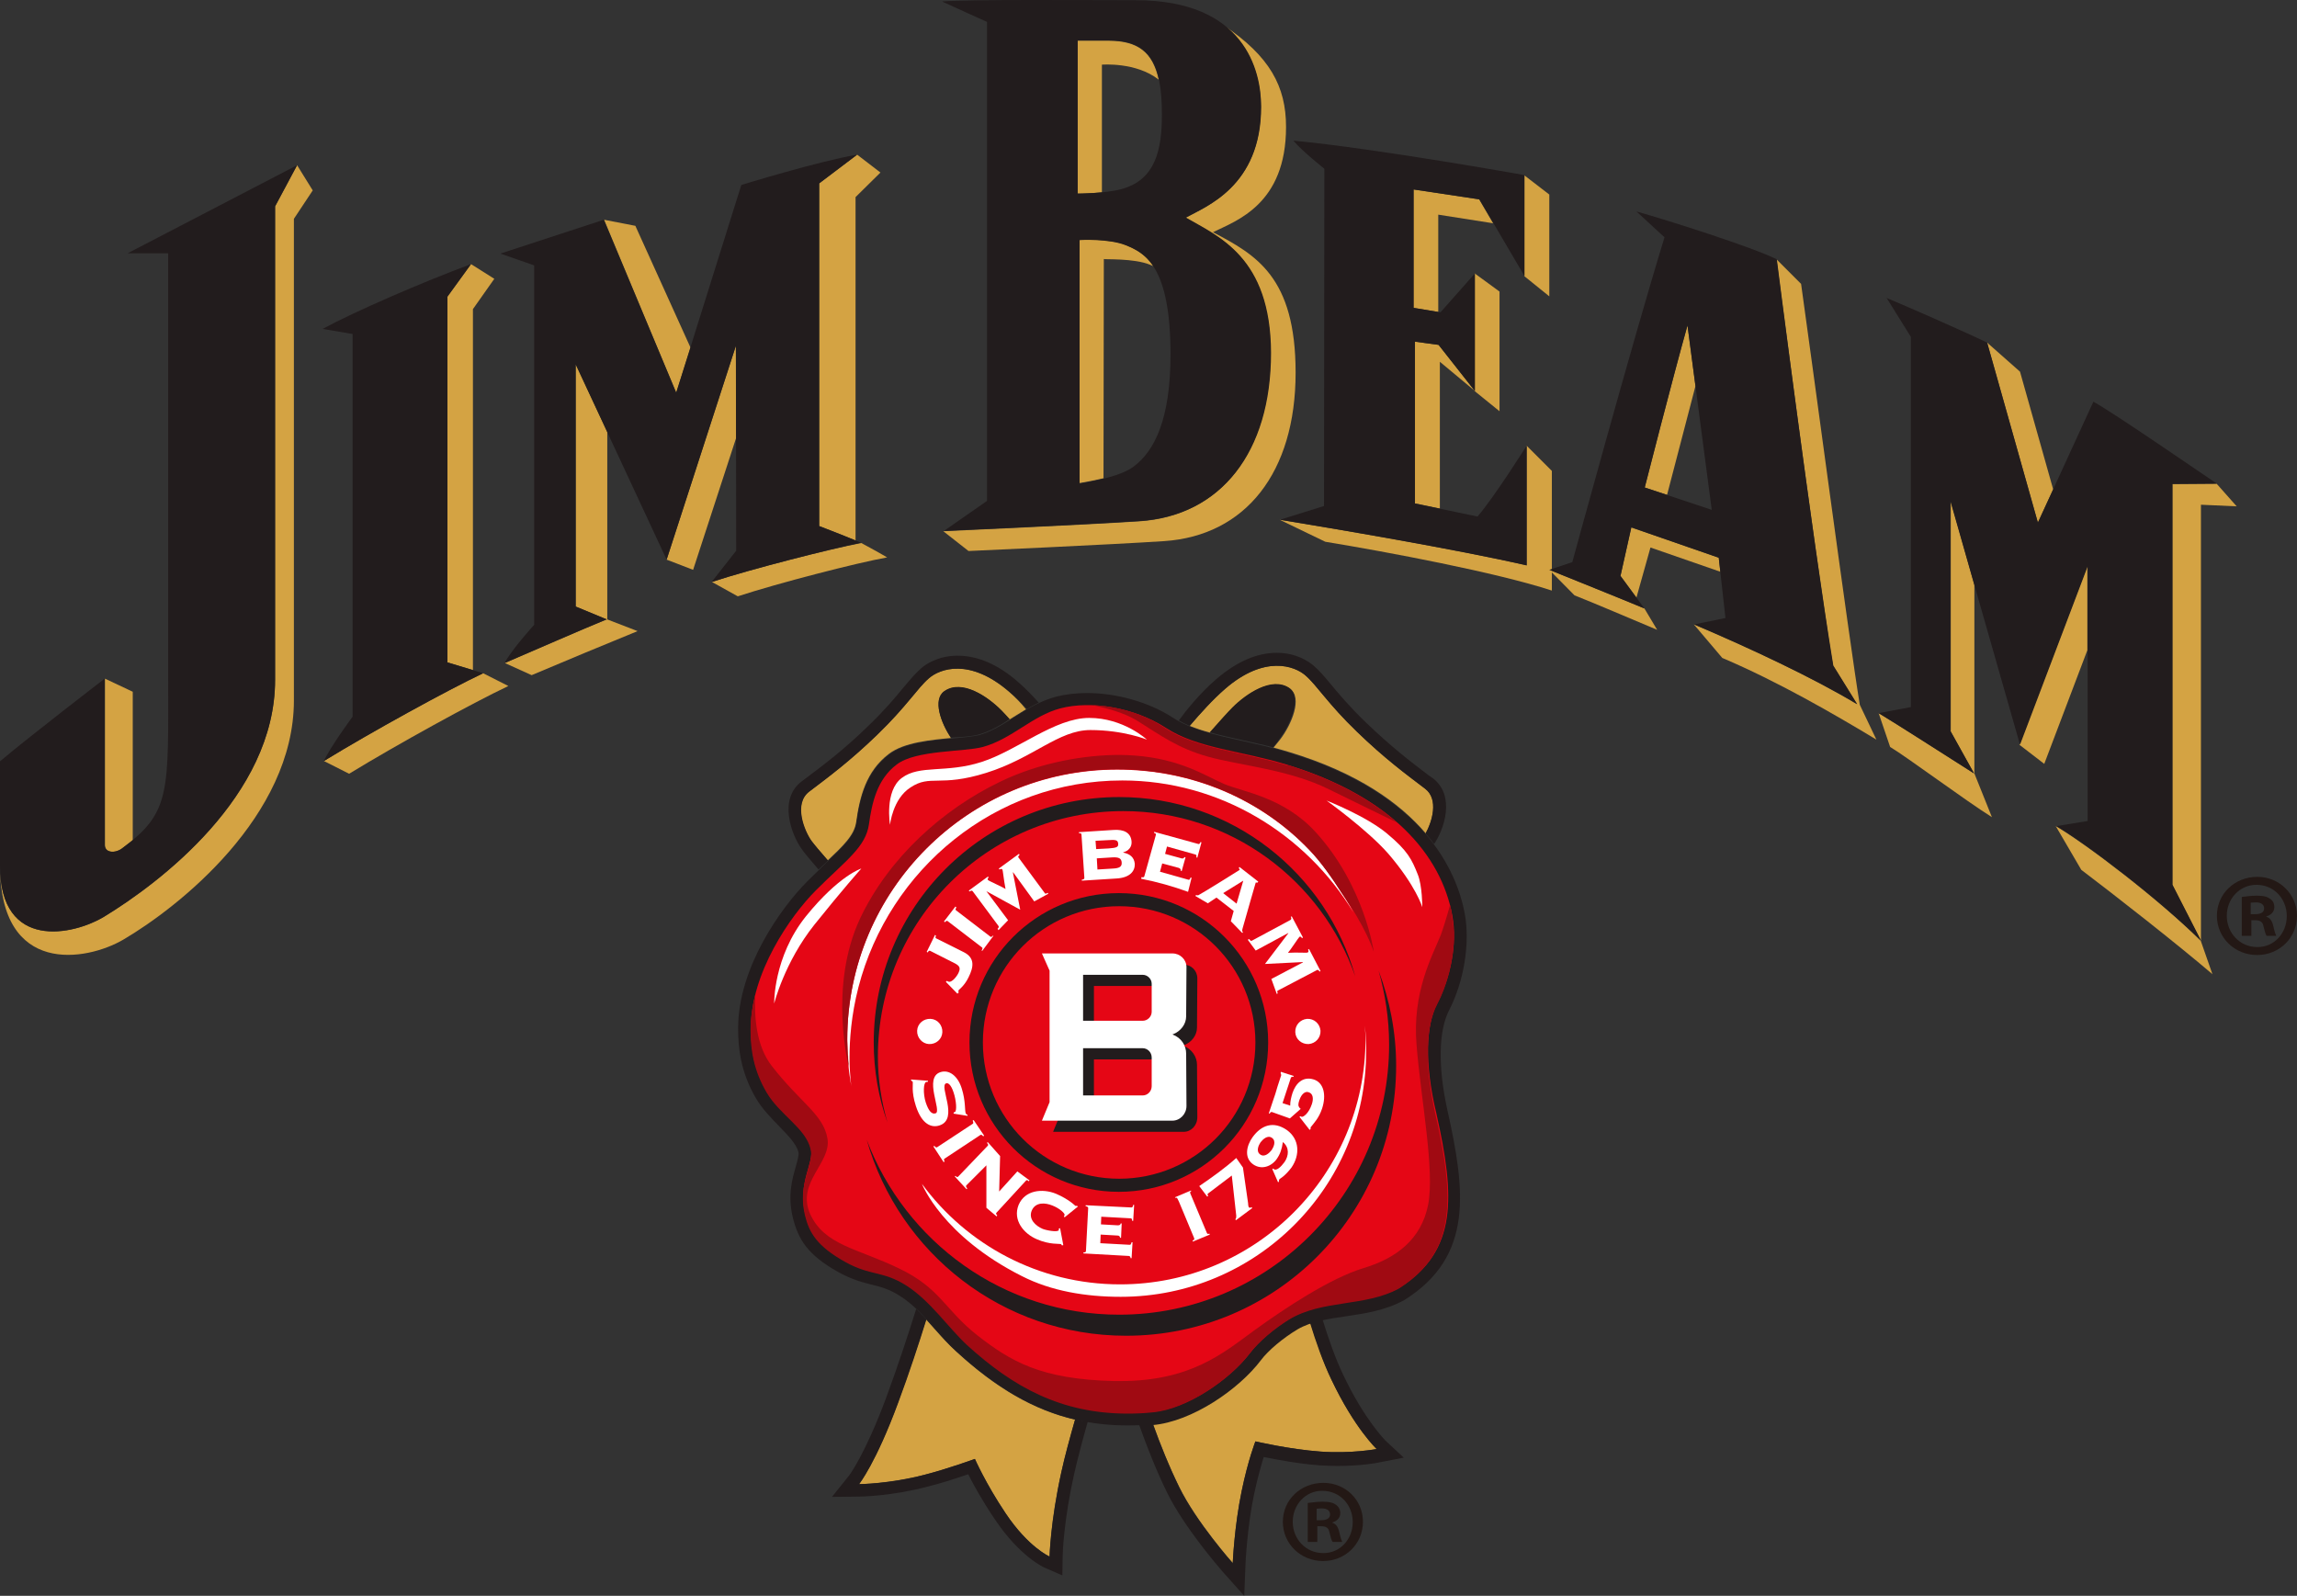 <?xml version="1.0" encoding="UTF-8" standalone="no"?>
<!-- Generator: Adobe Illustrator 19.2.1, SVG Export Plug-In . SVG Version: 6.00 Build 0)  -->

<svg
   xmlns:dc="http://purl.org/dc/elements/1.1/"
   xmlns:cc="http://creativecommons.org/ns#"
   xmlns:rdf="http://www.w3.org/1999/02/22-rdf-syntax-ns#"
   xmlns:svg="http://www.w3.org/2000/svg"
   xmlns="http://www.w3.org/2000/svg"
   xmlns:sodipodi="http://sodipodi.sourceforge.net/DTD/sodipodi-0.dtd"
   xmlns:inkscape="http://www.inkscape.org/namespaces/inkscape"
   version="1.1"
   id="layer"
   x="0px"
   y="0px"
   viewBox="0 0 719.8 500.064"
   xml:space="preserve"
   sodipodi:docname="jim-beam-vector-logo.svg"
   width="719.8"
   height="500.064"
   inkscape:version="0.92.4 (5da689c313, 2019-01-14)"><rect x="0" y="0" width="719.8" height="500.064" fill="#333333" stroke="none"/><defs
   id="defs195" /><sodipodi:namedview
   pagecolor="#ffffff"
   bordercolor="#666666"
   borderopacity="1"
   objecttolerance="10"
   gridtolerance="10"
   guidetolerance="10"
   inkscape:pageopacity="0"
   inkscape:pageshadow="2"
   inkscape:window-width="1366"
   inkscape:window-height="745"
   id="namedview193"
   showgrid="false"
   fit-margin-top="0"
   fit-margin-left="0"
   fit-margin-right="0"
   fit-margin-bottom="0"
   inkscape:zoom="0.36196319"
   inkscape:cx="364.4"
   inkscape:cy="245"
   inkscape:window-x="-8"
   inkscape:window-y="-8"
   inkscape:window-maximized="1"
   inkscape:current-layer="layer" />
<style
   type="text/css"
   id="style2">
	.st0{fill:#FFFFFF;}
	.st1{fill:#D4A343;}
	.st2{fill:#221C1D;}
	.st3{fill:#E50615;}
	.st4{fill:#1E0A06;}
	.st5{fill:#A00A12;}
	.st6{fill:#D1710C;}
	.st7{fill:#231815;}
</style>
<path
   class="st0"
   d="m 275.2,331.064 c 0,-42.5 33.9,-77.6 76.4,-77.6 33.7,0 62.8,22.4 73.2,52.5 -9,-32.4 -38.7,-56.2 -74,-56.2 -42.5,0 -76.9,34.4 -76.9,76.9 0,8.8 1.6,17.2 4.3,25.1 -1.9,-6.6 -3,-13.5 -3,-20.7"
   id="path4"
   inkscape:connector-curvature="0"
   style="fill:#ffffff" />
<path
   class="st0"
   d="m 424.2,285.864 c -14.9,-24.4 -41.8,-41.3 -72.4,-41.3 -39.9,0 -73.1,27.8 -82.6,64.8 -4.5,17.5 -2.2,31.1 -2.2,31.1 -0.8,-4.8 -1.3,-9.7 -1.3,-14.7 0,-46.7 37.9,-84.6 84.6,-84.6 23.6,0 45.1,9.4 60.2,25.2 7.1,7.4 13.7,19.5 13.7,19.5"
   id="path6"
   inkscape:connector-curvature="0"
   style="fill:#ffffff" />
<path
   class="st0"
   d="m 242.7,314.564 c 0,0 -0.3,-14.6 10,-27.4 10.4,-12.8 17.3,-14.9 17.3,-14.9 0,0 -5.9,6.6 -14.7,17.6 -9.4,11.8 -12.6,24.7 -12.6,24.7"
   id="path8"
   inkscape:connector-curvature="0"
   style="fill:#ffffff" />
<path
   class="st0"
   d="m 279,258.464 c 0,0 -1.8,-10.6 3.7,-14.7 5.5,-4.2 13.8,-1.4 25,-5 11.2,-3.6 22.9,-13.8 33.7,-13.8 10.8,0 18.1,6.8 18.1,6.8 0,0 -7.3,-3 -17.7,-3 -10,0 -17.9,8.8 -32.6,13.4 -14.7,4.6 -17.5,0.4 -23.8,4.6 -5.6,3.7 -6.4,11.7 -6.4,11.7"
   id="path10"
   inkscape:connector-curvature="0"
   style="fill:#ffffff" />
<path
   class="st0"
   d="m 415.7,250.964 c 0,0 12.3,4.8 18.9,10.3 6.5,5.4 7.8,8.1 9.7,12.9 1.4,3.5 1.4,10.2 1.4,10.2 0,0 -2,-6.7 -10.7,-16.8 -6.5,-7.6 -19.3,-16.6 -19.3,-16.6"
   id="path12"
   inkscape:connector-curvature="0"
   style="fill:#ffffff" />
<path
   class="st1"
   d="m 269.2,465.064 c 0,0 9.4,-0.1 20.4,-2.9 7.4,-1.9 15.9,-5 15.9,-5 0,0 3.4,7.7 9.6,17 7.2,10.7 13.8,13.6 13.8,13.6 0,0 0.2,-10.9 3.7,-26.5 1,-4.8 2.8,-11 4.3,-16.4 -13,-3 -24.9,-10 -37.3,-21.4 -2.4,-2.2 -4.6,-4.6 -6.7,-7 -0.9,-1 -1.8,-2 -2.7,-3 -2.3,7.4 -5.5,17 -8.8,26 -6.9,18.9 -12.2,25.6 -12.2,25.6"
   id="path14"
   inkscape:connector-curvature="0"
   style="fill:#d4a343" />
<path
   class="st1"
   d="m 316.2,216.764 c -12.4,-10.7 -21.8,-7.2 -25.2,-4.2 -3.6,3.1 -7,8.9 -16.2,17.7 -8.6,8.3 -15.1,13.1 -21.3,17.8 -5,3.8 -1.5,12.3 0.7,15.4 0.7,0.9 2.8,3.4 5.2,6.2 l -0.6,0.5 c 5.5,-5.2 8.9,-8.4 9.5,-12.6 1.1,-7.9 3.1,-15.9 10.2,-21.3 4.8,-3.7 13.1,-4.4 20.4,-5.1 l -0.9,0.1 c -3.1,-4.7 -5.8,-12 -2.1,-14.6 5.6,-3.9 13.7,1.7 17.9,6 0.7,0.7 1.6,1.7 2.6,2.8 -1.2,0.7 -2.3,1.4 -3.5,2.1 1.6,-0.9 3.1,-1.9 4.7,-2.9 1.3,-0.8 2.6,-1.6 3.9,-2.4 -1.5,-1.9 -3.3,-3.8 -5.3,-5.5"
   id="path16"
   inkscape:connector-curvature="0"
   style="fill:#d4a343" />
<path
   class="st1"
   d="m 386.3,489.764 c 0,0 0.5,-11.6 2.8,-22.6 2,-9.7 4.3,-15.5 4.3,-15.5 0,0 10.7,2.5 20.4,3.2 9.7,0.7 17.6,-0.8 17.6,-0.8 0,0 -6.9,-6.6 -14.2,-21.8 -2.5,-5.3 -4.7,-12 -6.6,-17.9 -1.4,0.5 -2.8,1.1 -4.1,1.8 -4.5,2.7 -9.2,6.6 -11.6,9.7 -6.9,9 -21.3,19 -33.6,20.3 2.3,6.4 5.1,13.5 8.2,19.7 5.4,11.1 16.8,23.9 16.8,23.9"
   id="path18"
   inkscape:connector-curvature="0"
   style="fill:#d4a343" />
<path
   class="st1"
   d="m 446.6,247.164 c -6.2,-4.7 -12.7,-9.5 -21.3,-17.8 -9.2,-8.9 -12.6,-14.6 -16.2,-17.7 -3.4,-3 -12.8,-6.5 -25.2,4.2 -3.8,3.3 -7.7,7.6 -11.1,11.6 v 0 c 2,0.8 4.1,1.5 6.4,2.1 v 0 c 3,-3.4 5.8,-6.6 7.1,-7.8 4.2,-4.2 12.3,-9.9 17.9,-6 4.1,2.9 0.5,11.3 -3,15.9 -0.6,0.8 -1.4,1.7 -2.1,2.6 1.6,0.4 3.2,0.9 4.9,1.4 21.5,6.5 34.7,16 42.8,25.5 2,-3.8 4.1,-10.7 -0.2,-14"
   id="path20"
   inkscape:connector-curvature="0"
   style="fill:#d4a343" />
<path
   class="st2"
   d="m 353.3,446.664 c -19.7,0 -36.2,-7.2 -53.6,-23.2 -2.4,-2.1 -4.5,-4.6 -6.7,-7 -3.4,-3.9 -6.9,-7.9 -11.2,-10.5 -3.2,-2 -5.7,-2.7 -8.6,-3.4 -2.8,-0.7 -6.3,-1.6 -10.6,-4 -9.6,-5.4 -12.4,-10.2 -14.1,-16.8 -1.8,-7.2 -0.2,-12.4 0.9,-16.3 0.5,-1.8 1,-3.5 0.8,-4.4 -0.6,-2.6 -3.3,-5.3 -6.1,-8.2 -2.4,-2.5 -5.2,-5.3 -7.2,-8.7 -4.9,-8.3 -5.6,-16.1 -5.6,-21.9 0,-19.2 13.6,-38 21.7,-46.1 1.8,-1.8 3.6,-3.5 5.1,-5 l 0.8,-0.8 c 5.5,-5.2 8.9,-8.4 9.5,-12.6 1.1,-7.9 3.1,-15.9 10.2,-21.3 4.8,-3.7 13.1,-4.4 20.4,-5.1 3,-0.3 6.1,-0.6 7.8,-1 3.9,-1.1 7.4,-3.3 11,-5.6 4.1,-2.6 8.3,-5.2 13.3,-6.5 2.9,-0.7 6.1,-1.1 9.5,-1.1 9.4,0 19.5,2.9 26.9,7.7 5.8,3.8 13.2,5.4 21.7,7.3 4.5,1 9.6,2.1 14.7,3.7 42.2,12.8 52.6,37.1 55.1,50.4 1.7,9.3 -0.2,21.2 -4.9,30.3 -3.3,6.4 -3.5,17.7 -0.6,31 5.7,25.5 8.4,46.1 -13.4,59.8 -6,3.3 -12.3,4.2 -18.3,5.1 -5.6,0.8 -10.9,1.6 -15.2,4.1 -4.5,2.7 -9.2,6.6 -11.5,9.7 -6.9,9.1 -21.5,19.2 -33.9,20.3 -2.8,0 -5.4,0.1 -7.9,0.1"
   id="path22"
   inkscape:connector-curvature="0"
   style="fill:#221c1d" />
<path
   class="st3"
   d="m 450.3,314.564 c 4.1,-7.8 6.5,-18.7 4.8,-27.7 -3.5,-19 -19.1,-37.3 -52,-47.3 -14.3,-4.4 -28,-5.1 -37.8,-11.5 -9.9,-6.4 -23.5,-8.6 -33,-6.1 -8.8,2.3 -15.2,9.6 -24.3,12.1 -5.9,1.6 -21.1,0.9 -27,5.5 -6.3,4.7 -7.8,12.4 -8.7,18.7 -1,7.2 -7.2,11.3 -16.6,20.7 -8.1,8.1 -20.5,26 -20.4,43.4 0,6.4 1,12.9 5.1,19.8 4.1,6.9 12.2,11.1 13.7,17.6 1.1,4.8 -4.3,10.7 -1.7,21 1.3,5.1 3.5,9.4 12.6,14.4 7.9,4.4 11.7,2.7 19,7.3 7.6,4.8 13.1,13.1 19.1,18.7 16.2,14.8 33.1,23.5 58.3,21.2 10.7,-1 24.1,-10.2 30.3,-18.4 2.8,-3.7 7.7,-7.9 12.5,-10.8 10.5,-6.3 23.8,-3.9 34.4,-9.7 18.1,-11.5 17.4,-28.3 11.5,-54.6 -3.8,-15.8 -3.2,-27.6 0.2,-34.3"
   id="path24"
   inkscape:connector-curvature="0"
   style="fill:#e50615" />
<path
   class="st2"
   d="m 395.4,326.664 h -2 c 0,11.8 -4.8,22.5 -12.5,30.2 -7.7,7.7 -18.4,12.5 -30.2,12.5 -11.8,0 -22.5,-4.8 -30.2,-12.5 -7.7,-7.7 -12.5,-18.4 -12.5,-30.2 0,-11.8 4.8,-22.5 12.5,-30.2 7.7,-7.7 18.4,-12.5 30.2,-12.5 11.8,0 22.5,4.8 30.2,12.5 7.7,7.7 12.5,18.4 12.5,30.2 h 2 2 c 0,-25.8 -20.9,-46.8 -46.8,-46.8 -25.8,0 -46.8,20.9 -46.8,46.8 0,25.8 20.9,46.8 46.8,46.8 25.8,0 46.8,-20.9 46.8,-46.8 z"
   id="path26"
   inkscape:connector-curvature="0"
   style="fill:#221c1d" />
<path
   class="st2"
   d="m 432,304.164 c 2.1,7.4 3.3,15.1 3.3,23.2 0,46.7 -37.9,84.6 -84.6,84.6 -36.2,0 -67,-22.8 -79.1,-54.8 10.1,35.5 42.6,61.4 81.3,61.4 46.8,0 84.6,-37.9 84.6,-84.6 0,-10.5 -2,-20.5 -5.5,-29.8"
   id="path28"
   inkscape:connector-curvature="0"
   style="fill:#221c1d" />
<path
   class="st2"
   d="m 275.1,331.064 c 0,-42.5 34.4,-76.9 76.9,-76.9 33.7,0 62.2,21.7 72.7,51.8 -9.1,-32.4 -38.7,-56.2 -74,-56.2 -42.5,0 -76.9,34.4 -76.9,76.9 0,8.8 1.5,17.2 4.3,25.1 -1.9,-6.6 -3,-13.5 -3,-20.7"
   id="path30"
   inkscape:connector-curvature="0"
   style="fill:#221c1d" />
<path
   class="st0"
   d="m 424.1,285.864 c -14.8,-24.4 -41.7,-41.3 -72.4,-41.3 -39.9,0 -73.1,27.8 -82.7,64.8 -4.5,17.5 -2.2,31.1 -2.2,31.1 -0.9,-4.8 -1.3,-9.7 -1.3,-14.7 0,-46.7 37.9,-84.6 84.6,-84.6 23.6,0 45.1,9.4 60.2,25.2 7.2,7.4 13.8,19.5 13.8,19.5"
   id="path32"
   inkscape:connector-curvature="0"
   style="fill:#ffffff" />
<path
   class="st0"
   d="m 288.9,370.964 c 14,19.1 36.6,31.5 62.1,31.5 42.5,0 76.9,-34.4 76.9,-76.9 0,-1.4 -0.1,-2.7 -0.2,-4.1 0.3,2.6 0.4,5.3 0.4,8 0,42.5 -34.4,76.9 -76.9,76.9 -11,0 -21.8,-1.8 -31,-6.5 -25,-12.6 -31.3,-28.9 -31.3,-28.9"
   id="path34"
   inkscape:connector-curvature="0"
   style="fill:#ffffff" />
<path
   class="st0"
   d="m 242.6,314.464 c 0,0 -0.3,-14.6 10,-27.4 10.4,-12.8 17.3,-14.9 17.3,-14.9 0,0 -5.9,6.6 -14.7,17.6 -9.4,11.8 -12.6,24.7 -12.6,24.7"
   id="path36"
   inkscape:connector-curvature="0"
   style="fill:#ffffff" />
<path
   class="st0"
   d="m 278.9,258.464 c 0,0 -1.8,-10.6 3.7,-14.7 5.6,-4.2 13.8,-1.4 25,-5 11.2,-3.6 22.9,-13.8 33.7,-13.8 10.8,0 18.1,6.8 18.1,6.8 0,0 -7.3,-3 -17.7,-3 -10,0 -17.9,8.8 -32.6,13.4 -14.7,4.6 -17.5,0.4 -23.8,4.6 -5.6,3.6 -6.4,11.7 -6.4,11.7"
   id="path38"
   inkscape:connector-curvature="0"
   style="fill:#ffffff" />
<path
   class="st0"
   d="m 415.7,250.864 c 0,0 12.3,4.8 18.9,10.3 6.5,5.4 7.8,8.1 9.7,12.9 1.4,3.5 1.4,10.2 1.4,10.2 0,0 -2,-6.7 -10.7,-16.8 -6.6,-7.5 -19.3,-16.6 -19.3,-16.6"
   id="path40"
   inkscape:connector-curvature="0"
   style="fill:#ffffff" />
<path
   class="st2"
   d="m 386.2,221.664 c -1.3,1.3 -4.1,4.4 -7.1,7.8 3.1,0.9 6.4,1.6 10,2.4 3,0.7 6.4,1.4 9.8,2.3 0.8,-0.9 1.5,-1.8 2.1,-2.7 3.5,-4.6 7,-13 3,-15.9 -5.5,-3.7 -13.6,1.9 -17.8,6.1"
   id="path42"
   inkscape:connector-curvature="0"
   style="fill:#221c1d" />
<path
   class="st2"
   d="m 306.7,230.164 c 3.5,-1 6.6,-2.8 9.7,-4.8 -0.9,-1 -1.8,-2 -2.6,-2.8 -4.2,-4.2 -12.3,-9.9 -17.9,-6 -3.7,2.6 -1.1,9.9 2.1,14.6 l 0.9,-0.1 c 3,-0.1 6.1,-0.4 7.8,-0.9"
   id="path44"
   inkscape:connector-curvature="0"
   style="fill:#221c1d" />
<path
   class="st2"
   d="m 372.8,227.464 c 3.4,-4 7.3,-8.3 11.1,-11.6 12.3,-10.7 21.8,-7.2 25.2,-4.2 3.6,3.1 7,8.9 16.2,17.7 8.6,8.3 15.1,13.1 21.3,17.8 4.3,3.3 2.2,10.3 0.1,14 1,1.1 1.9,2.2 2.7,3.3 3.1,-4.5 6.8,-15.1 -0.4,-20.6 l -1.3,-0.9 c -5.8,-4.4 -11.8,-9 -19.7,-16.6 -5.2,-5 -8.5,-9 -11.1,-12.1 -2,-2.4 -3.5,-4.2 -5.3,-5.7 -1.4,-1.2 -5.3,-4 -11.5,-4 -6.3,0 -12.6,2.8 -18.9,8.2 -5.5,4.7 -9.9,10.4 -11.8,13 1.1,0.6 2.2,1.2 3.4,1.7"
   id="path46"
   inkscape:connector-curvature="0"
   style="fill:#221c1d" />
<path
   class="st2"
   d="m 420.8,430.564 c -2.4,-5 -4.6,-11.4 -6.4,-17.2 -1.4,0.3 -2.7,0.7 -3.9,1.1 1.8,5.9 4.1,12.5 6.7,17.8 7.2,15.3 14.2,21.8 14.2,21.8 0,0 -7.9,1.5 -17.6,0.8 -9.7,-0.7 -20.4,-3.2 -20.4,-3.2 0,0 -2.3,5.9 -4.3,15.6 -2.3,11 -2.8,22.6 -2.8,22.6 0,0 -11.4,-12.8 -16.8,-23.8 -3,-6.2 -5.9,-13.3 -8.2,-19.7 H 361 c -1.3,0.1 -2.6,0.1 -4,0.2 2.4,6.8 5.5,14.6 8.8,21.3 5.4,10.9 16.2,23.3 17.4,24.7 l 6.7,7.5 0.4,-10 c 0,-0.1 0.5,-11.5 2.7,-21.9 1.1,-5.2 2.3,-9.3 3,-11.6 4,0.8 10.8,2.1 17.4,2.6 1.8,0.1 3.7,0.2 5.6,0.2 7.2,0 12.5,-0.9 13.1,-1.1 l 7.8,-1.5 -5.8,-5.4 c -0.1,-0.2 -6.5,-6.4 -13.3,-20.8"
   id="path48"
   inkscape:connector-curvature="0"
   style="fill:#221c1d" />
<path
   class="st2"
   d="m 256.5,272.464 c 0.5,-0.5 1.1,-1 1.6,-1.5 l 0.8,-0.7 0.6,-0.6 c -2.4,-2.7 -4.5,-5.2 -5.2,-6.2 -2.2,-3.1 -5.7,-11.6 -0.7,-15.4 6.2,-4.7 12.7,-9.5 21.3,-17.8 9.2,-8.9 12.6,-14.6 16.2,-17.7 3.4,-3 12.8,-6.5 25.2,4.2 2,1.7 3.8,3.6 5.5,5.4 1.2,-0.7 2.4,-1.4 3.7,-2 -1.9,-2.1 -4.1,-4.4 -6.5,-6.5 -6.3,-5.5 -12.7,-8.2 -18.9,-8.2 -6.2,0 -10.2,2.8 -11.5,4 -1.8,1.6 -3.4,3.5 -5.5,6 -2.4,2.9 -5.7,6.9 -10.9,11.9 -7.8,7.6 -13.8,12.1 -19.8,16.6 l -1.2,0.9 c -7.4,5.6 -3.1,16.8 -0.1,21 0.6,1 2.9,3.7 5.4,6.6"
   id="path50"
   inkscape:connector-curvature="0"
   style="fill:#221c1d" />
<path
   class="st2"
   d="m 336.9,444.764 c -1.6,5.5 -3.2,11.6 -4.3,16.5 -3.4,15.6 -3.7,26.5 -3.7,26.5 0,0 -6.7,-2.9 -13.8,-13.6 -6.2,-9.2 -9.6,-17 -9.6,-17 0,0 -8.5,3.1 -15.9,5 -11,2.9 -20.4,2.9 -20.4,2.9 0,0 5.3,-6.6 12.3,-25.6 3.4,-9.1 6.5,-18.6 8.8,-26 -1,-1.1 -2.1,-2.2 -3.2,-3.3 -2.4,7.7 -5.8,18.1 -9.4,27.8 -6.6,17.8 -11.6,24.4 -11.7,24.5 l -5.3,6.6 8.5,-0.1 c 0.4,0 10,-0.1 21.4,-3.1 3.6,-0.9 7.9,-2.2 12.8,-3.9 1.5,3 4.4,8.3 8.4,14.2 7.8,11.6 15.3,15 15.6,15.1 l 5.5,2.4 0.1,-6.1 c 0,-1.1 0.4,-11.4 3.6,-25.7 1.1,-4.8 2.7,-10.9 4.3,-16.5 -1.3,0 -2.6,-0.3 -4,-0.6"
   id="path52"
   inkscape:connector-curvature="0"
   style="fill:#221c1d" />
<path
   class="st2"
   d="m 361.6,346.764 c 1.5,0 2.8,-1.3 2.8,-2.9 v -9 c 0,-1.6 -1.3,-2.9 -2.8,-2.9 h -18.8 v 14.8 z m 0,-23.4 c 1.5,0 2.8,-1.3 2.8,-2.8 v -8.8 c 0,-1.5 -1.3,-2.8 -2.8,-2.8 h -18.8 v 14.4 z m -29.2,-15.7 -2.4,-5.4 h 40.9 c 2.4,0 4.3,1.9 4.3,4.3 l -0.1,15.4 c 0,2.4 -1.6,4.7 -4.4,5.7 2.8,1 4.4,3.5 4.4,6 l 0.1,16.4 c 0,2.6 -1.9,4.6 -4.3,4.6 H 330 l 2.4,-5.8 z"
   id="path54"
   inkscape:connector-curvature="0"
   style="fill:#221c1d" />
<path
   class="st0"
   d="m 358.1,343.264 c 1.5,0 2.8,-1.3 2.8,-2.9 v -9 c 0,-1.6 -1.3,-2.9 -2.8,-2.9 h -18.7 v 14.8 z m 0,-23.4 c 1.5,0 2.8,-1.3 2.8,-2.8 v -8.8 c 0,-1.5 -1.3,-2.8 -2.8,-2.8 h -18.7 v 14.4 z m -29.2,-15.7 -2.4,-5.4 h 40.9 c 2.4,0 4.4,1.9 4.4,4.3 l -0.1,15.4 c 0,2.4 -1.6,4.7 -4.3,5.7 2.8,1 4.3,3.5 4.3,6 l 0.1,16.4 c 0,2.5 -2,4.6 -4.4,4.6 h -40.9 l 2.4,-5.8 z"
   id="path56"
   inkscape:connector-curvature="0"
   style="fill:#ffffff" />
<path
   class="st0"
   d="m 405.9,323.464 c -0.1,-2.2 1.5,-4 3.7,-4.2 2.2,-0.1 4,1.5 4.2,3.7 0.1,2.2 -1.5,4 -3.7,4.2 -2.2,0.1 -4.1,-1.5 -4.2,-3.7"
   id="path58"
   inkscape:connector-curvature="0"
   style="fill:#ffffff" />
<path
   class="st0"
   d="m 287.4,322.964 c 0.1,-2.2 2,-3.8 4.2,-3.7 2.2,0.1 3.8,2 3.7,4.2 -0.1,2.2 -2,3.8 -4.2,3.7 -2.1,-0.1 -3.8,-2 -3.7,-4.2"
   id="path60"
   inkscape:connector-curvature="0"
   style="fill:#ffffff" />
<path
   class="st0"
   d="m 296.4,307.664 0.3,-0.3 0.4,0.2 c 1.2,0.6 3,-2 3.3,-2.8 0.7,-1.5 0.2,-2.1 -1,-2.8 l -7.9,-4 c -0.2,-0.1 -0.5,-0.1 -0.8,0.5 l -0.3,-0.2 2.6,-5.3 0.3,0.2 c -0.3,0.7 -0.1,0.8 0.1,0.9 l 8.6,4.3 c 3.6,1.8 3.1,4.7 1.5,7.9 -1.2,2.5 -2.9,3.8 -3.1,4 -0.1,0.2 -0.1,0.4 0,0.8 l -0.4,0.3 z"
   id="path62"
   inkscape:connector-curvature="0"
   style="fill:#ffffff" />
<path
   class="st0"
   d="m 343.9,272.464 4.9,-0.3 c 2,-0.1 2.8,-0.6 2.7,-1.9 -0.1,-1.3 -0.9,-1.7 -2.9,-1.6 l -4.9,0.3 z m -0.4,-6.4 3.9,-0.2 c 2.5,-0.2 3.1,-0.4 3,-1.5 -0.1,-1.1 -0.7,-1.3 -3.2,-1.1 l -3.9,0.2 z m -4.6,-4.5 c 0,-0.3 -0.1,-0.5 -0.8,-0.5 v -0.3 l 10.9,-0.7 c 3.1,-0.2 5.4,0.8 5.6,3.7 0.1,1.7 -1,2.9 -2.6,3.3 v 0.1 c 2,0.4 3.4,1.4 3.6,3.5 0.1,2.3 -1.5,4.3 -5.5,4.6 l -11.1,0.7 v -0.3 c 0.7,-0.1 0.8,-0.3 0.8,-0.6 z"
   id="path64"
   inkscape:connector-curvature="0"
   style="fill:#ffffff" />
<path
   class="st0"
   d="m 311.3,293.264 -0.1,-0.1 c -0.5,0.5 -0.7,0.5 -0.9,0.3 l -10.7,-8.2 c -0.2,-0.2 -0.3,-0.3 0.1,-0.9 l -0.3,-0.3 -3.6,4.7 0.3,0.2 c 0.5,-0.5 0.7,-0.5 0.9,-0.3 l 10.7,8.2 c 0.2,0.1 0.3,0.3 -0.1,1 l 0.2,0.1 z"
   id="path66"
   inkscape:connector-curvature="0"
   style="fill:#ffffff" />
<path
   class="st0"
   d="m 389.6,275.964 -2.1,7.2 -4.2,-3.3 z m -3.9,12.7 3.6,3.7 0.2,-0.3 c -0.3,-0.2 -0.3,-0.5 -0.1,-1.2 1.3,-4.5 4,-14.1 4.1,-14.3 h 0.6 l 0.2,-0.3 -5.9,-4.6 -0.2,0.3 0.3,0.6 c -0.1,0.1 -12,7.5 -12.7,7.8 -0.4,0.3 -0.6,0.2 -1,0.1 l -0.2,0.3 3.9,2.3 2.7,-1.8 5.4,4.2 z"
   id="path68"
   inkscape:connector-curvature="0"
   style="fill:#ffffff" />
<path
   class="st0"
   d="m 372.3,279.464 1.1,-4.4 -0.3,-0.1 c -0.3,0.7 -0.4,0.8 -0.7,0.7 l -8.9,-2.5 0.7,-2.6 5.2,1.4 c 0.5,0.2 0.7,0.5 0.6,0.9 l 0.3,0.1 1.2,-4.3 -0.3,-0.1 c -0.2,0.3 -0.5,0.6 -1,0.4 l -5.1,-1.4 0.6,-2.3 8.9,2.5 c 0.3,0.1 0.4,0.3 0.3,0.9 l 0.3,0.1 1.3,-4.8 -0.3,-0.1 c -0.3,0.6 -0.4,0.7 -0.7,0.6 l -13.8,-3.8 -0.1,0.3 c 0.7,0.2 0.7,0.5 0.6,0.7 l -3.6,12.9 c -0.1,0.3 -0.2,0.4 -0.9,0.3 l -0.1,0.5 c 5.1,1 10,2.4 14.7,4.1"
   id="path70"
   inkscape:connector-curvature="0"
   style="fill:#ffffff" />
<path
   class="st0"
   d="m 315.9,288.364 -6.8,-9.1 v 0 l 10.6,5.8 v 0 l -2.3,-11.7 h 0.1 l 6.6,9.1 4.4,-2.4 -0.2,-0.3 c -0.6,0.4 -0.8,0.3 -0.9,0.1 l -8.2,-11.1 c -0.2,-0.2 -0.2,-0.4 0.3,-0.9 l -0.2,-0.3 -6.3,4.6 0.2,0.3 c 0.4,-0.2 0.7,-0.3 0.9,0 0.2,0.3 0.4,3 1,6.1 -0.7,-0.5 -5.4,-2.6 -5.5,-2.8 -0.2,-0.3 -0.1,-0.5 0.2,-0.8 l -0.2,-0.3 -6,4.4 0.2,0.3 c 0.6,-0.4 0.8,-0.3 1,-0.1 l 8.1,10.9 c 0.1,0.2 0.2,0.4 -0.3,0.9 l 0.3,0.4 z"
   id="path72"
   inkscape:connector-curvature="0"
   style="fill:#ffffff" />
<path
   class="st0"
   d="m 393.5,297.864 10.2,-5.5 v 0.1 l -7.3,9.6 v 0 l 11.9,-0.6 v 0.1 l -9.9,5.2 1.7,4.7 0.3,-0.2 c -0.3,-0.7 -0.1,-0.8 0.1,-0.9 l 12.2,-6.4 c 0.2,-0.1 0.5,-0.1 0.8,0.5 l 0.3,-0.2 -3.6,-6.9 -0.3,0.2 c 0.2,0.4 0.2,0.7 -0.1,0.9 -0.3,0.2 -3.1,-0.1 -6.2,0.1 0.6,-0.6 3.4,-4.9 3.6,-5 0.3,-0.2 0.5,0 0.8,0.4 l 0.3,-0.2 -3.5,-6.6 -0.3,0.1 c 0.3,0.7 0.1,0.8 -0.1,1 l -12.1,6.5 c -0.2,0.1 -0.5,0.1 -0.8,-0.5 l -0.5,0.2 z"
   id="path74"
   inkscape:connector-curvature="0"
   style="fill:#ffffff" />
<path
   class="st0"
   d="m 394.9,361.764 c 1.4,1 2.9,-0.5 3.6,-1.4 0.6,-0.9 1.5,-2.8 0.1,-3.8 -1.4,-1 -2.9,0.5 -3.6,1.4 -0.6,0.9 -1.5,2.8 -0.1,3.8 m 3.8,4.6 0.3,-0.2 0.2,0.2 c 0.8,0.6 2.2,-0.7 3.3,-2.2 1.4,-2 1.6,-4.6 -0.5,-6.3 -0.3,2.2 -0.8,3.7 -1.9,5.3 -1.7,2.4 -4.8,3.5 -7.4,1.7 -3,-2.1 -2,-6 -0.2,-8.5 2.8,-3.9 6.6,-5.1 10.7,-2.3 4.1,2.9 4.2,7.9 1.5,11.8 -0.9,1.2 -1.8,2.1 -2.5,2.7 -0.7,0.6 -1.3,0.9 -1.3,1 -0.1,0.2 -0.2,0.4 -0.1,0.7 l -0.3,0.2 z"
   id="path76"
   inkscape:connector-curvature="0"
   style="fill:#ffffff" />
<path
   class="st0"
   d="m 404.2,350.464 3.4,-3 c -0.3,-0.2 -0.5,-0.5 -0.6,-0.7 -0.2,-0.3 -0.2,-1 0.2,-2.1 0.7,-2 1.9,-2.8 2.9,-2.4 1.3,0.4 1.6,1.9 1,3.7 -1,3 -2.7,4.1 -3.2,4 l -0.4,-0.2 -0.3,0.2 3.2,4.1 0.3,-0.3 v -0.5 l 0.4,-0.5 c 0.6,-0.8 2.2,-2.4 3.2,-5.4 1.4,-4.3 0.5,-8.1 -2.6,-9.1 -3.5,-1.1 -5.7,1.3 -6.7,4.3 -0.4,1.3 -0.7,2.5 -0.7,3.9 l -2.4,-0.8 2.6,-7.9 c 0.1,-0.2 0.3,-0.5 0.8,-0.3 l 0.1,-0.3 -4,-1.3 -0.1,0.4 0.2,0.6 -1.2,3.7 c -0.4,1.5 -0.9,3 -1.4,4.4 l -1.3,3.9 0.3,0.1 c 0.1,-0.3 0.3,-0.6 0.7,-0.5 z"
   id="path78"
   inkscape:connector-curvature="0"
   style="fill:#ffffff" />
<path
   class="st0"
   d="m 368.2,375.164 0.1,0.2 c 0.2,-0.1 0.6,-0.1 0.7,0.3 l 0.4,0.8 1.3,3.1 3.5,8.4 c 0.2,0.4 -0.1,0.6 -0.5,0.8 l 0.1,0.3 5.3,-2.2 -0.1,-0.3 c -0.3,0.1 -0.7,0.2 -0.8,-0.2 l -5.2,-12.4 c -0.1,-0.4 -0.1,-0.5 0.3,-0.7 l -0.1,-0.2 z"
   id="path80"
   inkscape:connector-curvature="0"
   style="fill:#ffffff" />
<path
   class="st0"
   d="m 392.2,378.264 c -0.3,0.2 -0.6,0.3 -0.9,0 -0.1,-0.2 -0.2,-0.8 -0.2,-1.3 l -1.6,-11.1 -2.1,-3 c -3.7,3.3 -7.5,6 -11.6,8.8 l 2.5,3.3 0.3,-0.2 c -0.3,-0.4 -0.2,-0.7 0,-0.8 l 7.4,-5.6 1.4,12.6 c 0,0.4 0,0.9 -0.3,1.1 l 0.2,0.3 5.1,-3.8 z"
   id="path82"
   inkscape:connector-curvature="0"
   style="fill:#ffffff" />
<path
   class="st0"
   d="m 290.8,338.664 v 0.3 l -0.6,0.1 c -0.8,0.2 -1,3.6 -0.1,6.4 0.9,2.7 1.9,3.8 3.1,3.4 2,-0.7 -3.8,-11.2 1.5,-12.9 2.7,-0.9 5.5,1.2 6.7,5.2 1.2,3.8 0.9,6.8 1.2,7.6 0.1,0.4 0.4,0.5 0.6,0.6 v 0.3 l -4.4,-0.7 0.1,-0.4 0.3,-0.1 c 0.7,-0.2 0.5,-3.6 -0.4,-6.2 -0.8,-2.4 -1.7,-3 -2.3,-2.8 -2.4,0.8 4.1,11.2 -2.1,13.2 -2.4,0.8 -5.5,-0.2 -7.4,-6.1 -1.5,-4.6 -0.8,-7 -1,-7.6 l -0.5,-0.4 v -0.3 z"
   id="path84"
   inkscape:connector-curvature="0"
   style="fill:#ffffff" />
<path
   class="st0"
   d="m 292.5,359.264 0.3,-0.2 c 0.4,0.6 0.7,0.5 0.9,0.4 l 11.1,-7.3 c 0.2,-0.1 0.3,-0.3 0,-1 l 0.3,-0.2 3.3,4.9 -0.3,0.2 c -0.5,-0.6 -0.7,-0.5 -0.9,-0.4 l -11.2,7.4 c -0.2,0.1 -0.3,0.3 0,0.9 l -0.3,0.2 z"
   id="path86"
   inkscape:connector-curvature="0"
   style="fill:#ffffff" />
<path
   class="st0"
   d="m 333.6,381.464 -0.2,-0.3 0.2,-0.4 c 0.2,-0.5 -1.5,-2.1 -3.8,-3 -2.2,-0.9 -5.3,-1.2 -6.5,1.6 -1.1,2.7 1.3,4.8 3.4,5.7 0.9,0.4 4.7,1.2 5.1,0.4 v -0.5 l 0.4,-0.1 1,5.3 -0.4,0.1 -0.3,-0.4 c -0.5,-0.2 -3.6,0.2 -7.5,-1.5 -4.3,-1.8 -7.7,-6.1 -5.8,-10.8 2,-4.7 7.5,-5.2 11.7,-3.5 2.1,0.9 3.5,1.8 4.5,2.5 1,0.7 1.4,1.2 1.6,1.3 h 0.5 l 0.3,0.2 z"
   id="path88"
   inkscape:connector-curvature="0"
   style="fill:#ffffff" />
<path
   class="st0"
   d="m 354.5,378.364 c 0.3,0 0.5,-0.1 0.6,-0.8 h 0.3 l -0.3,5 h -0.3 c -0.1,-0.7 -0.2,-0.8 -0.5,-0.8 l -9.2,-0.5 -0.1,2.4 5.3,0.3 c 0.6,0 0.8,-0.2 0.9,-0.6 h 0.3 l -0.2,4.5 H 351 c -0.1,-0.4 -0.2,-0.7 -0.8,-0.7 l -5.3,-0.3 -0.1,2.7 9.2,0.5 c 0.3,0 0.4,-0.1 0.6,-0.8 h 0.3 l -0.3,5 h -0.3 c -0.1,-0.5 -0.2,-0.6 -0.5,-0.7 l -14.3,-0.8 v -0.3 c 0.7,0 0.8,-0.2 0.8,-0.5 l 0.7,-13.4 c 0,-0.2 -0.1,-0.5 -0.8,-0.6 v -0.3 z"
   id="path90"
   inkscape:connector-curvature="0"
   style="fill:#ffffff" />
<path
   class="st0"
   d="m 313.4,362.264 -3.9,-4.4 -0.2,0.3 c 0.5,0.5 0.4,0.7 0.2,0.9 l -9.2,9.6 c -0.2,0.2 -0.4,0.3 -0.9,-0.2 l -0.2,0.2 3.7,4 0.2,-0.3 c -0.5,-0.5 -0.4,-0.7 -0.3,-0.9 l 6.3,-6.3 v 13.3 l 3.2,2.7 0.2,-0.3 c -0.5,-0.5 -0.4,-0.7 -0.2,-0.9 l 9.2,-10 c 0.2,-0.2 0.4,-0.3 0.9,0.2 l 0.2,-0.3 -3.8,-2.8 -5.7,6.3 z"
   id="path92"
   inkscape:connector-curvature="0"
   style="fill:#ffffff" />
<path
   class="st4"
   d="m 454.4,283.564 v 0 c 0.3,1.1 0.5,2.2 0.7,3.3 0.4,2 0.6,4.1 0.6,6.3 0,-2.1 -0.2,-4.2 -0.6,-6.3 -0.2,-1.1 -0.4,-2.2 -0.7,-3.3"
   id="path94"
   inkscape:connector-curvature="0"
   style="fill:#1e0a06" />
<path
   class="st5"
   d="m 454.4,283.564 c -1.1,4 -2.2,7.5 -2.9,9.4 -2.7,6.7 -9,17.9 -7.6,34.5 1.3,16.6 5.8,39.4 3.6,50.2 -2.2,10.7 -9.9,16.6 -20.2,19.7 -10.3,3.1 -24.6,12.5 -34.5,19.7 -9.6,7 -19.7,15.7 -41.8,15.7 -0.5,0 -1.1,0 -1.7,0 -23.3,-0.5 -32.7,-6.3 -43,-14.3 -10.3,-8.1 -11.6,-14.8 -24.6,-21 -13,-6.3 -23.3,-7.2 -27.8,-17 -4.5,-9.9 6.7,-16.1 5.4,-23.7 -1.3,-7.6 -8.5,-11.2 -17.5,-22.8 -4.8,-6.2 -5.5,-15.3 -5.1,-22.4 -0.9,3.6 -1.5,7.4 -1.5,11.1 0,6.4 1,12.9 5.1,19.8 4.1,6.9 12.2,11.1 13.7,17.6 0.1,0.5 0.2,1 0.2,1.5 0,3.6 -2.6,7.9 -2.6,14 0,1.7 0.2,3.5 0.7,5.5 1.3,5.1 3.6,9.4 12.6,14.4 7.9,4.4 11.7,2.7 19,7.3 7.6,4.8 13.1,13.1 19.1,18.7 14.5,13.2 29.5,21.5 50.4,21.5 2.5,0 5.2,-0.1 7.9,-0.4 10.7,-1 24,-10.2 30.2,-18.3 2.8,-3.7 7.8,-7.9 12.5,-10.8 10.5,-6.3 23.8,-3.9 34.4,-9.7 11.2,-7.1 15.2,-16.3 15.2,-28.5 0,-7.5 -1.5,-16.1 -3.8,-26.1 -1.6,-7.3 -2.4,-13.7 -2.4,-19.2 0,-6.4 1,-11.5 2.9,-15.1 3.2,-6.1 5.3,-14 5.3,-21.5 0,-2.1 -0.2,-4.2 -0.6,-6.3 -0.1,-1.3 -0.3,-2.4 -0.6,-3.5"
   id="path96"
   inkscape:connector-curvature="0"
   style="fill:#a00a12" />
<path
   class="st4"
   d="m 365.3,228.064 v 0 c 9.9,6.5 23.6,7.2 37.8,11.5 0.1,0 0.1,0 0.2,0 -0.1,0 -0.1,0 -0.2,0 -14.3,-4.4 -28,-5.1 -37.8,-11.5 m 38.1,11.6 c 0,0 0.1,0 0.1,0 -0.1,0 -0.1,0 -0.1,0 m 0.2,0 c 0,0 0,0.1 0,0 0,0.1 0,0 0,0 m 0.2,0.1 c 0,0 0,0 0,0 0,0 0,0 0,0 m 0.1,0.1 c 0.1,0 0.1,0 0,0 0.1,0 0.1,0 0,0 m 0.2,0 c 0,0 0,0 0,0 0,0 0,0 0,0 m 0.2,0.1 v 0"
   id="path98"
   inkscape:connector-curvature="0"
   style="fill:#1e0a06" />
<path
   class="st5"
   d="m 342.3,220.964 c 4.4,0.9 10.1,2.4 14.1,4.9 7.2,4.5 12.5,8.5 22,11.2 9.4,2.7 25.5,4 38.1,10.3 8.7,4.3 15.6,7.6 21.3,10.4 -8.1,-7.1 -19.1,-13.2 -33.5,-17.8 v 0 c -0.1,0 -0.1,0 -0.2,-0.1 0,0 0,0 0,0 -0.1,0 -0.1,0 -0.1,0 0,0 0,0 0,0 0,0 -0.1,0 -0.1,0 0,0 0,0 -0.1,0 0,0 -0.1,0 -0.1,0 0,0 0,0 -0.1,0 0,0 -0.1,0 -0.1,0 0,0 -0.1,0 -0.1,0 0,0 -0.1,0 -0.1,0 -0.1,0 -0.1,0 -0.2,-0.1 -14.3,-4.3 -28,-5.1 -37.8,-11.5 -6.8,-4.6 -15.2,-7 -23,-7.3"
   id="path100"
   inkscape:connector-curvature="0"
   style="fill:#a00a12" />
<path
   class="st5"
   d="m 350.7,236.564 c -10.5,0 -24.5,2.2 -37.3,8.4 -17.9,8.6 -34.9,23.8 -43.9,42.9 -10,21.4 -3.5,46.5 -3.5,46.5 v 0 c -0.3,-2.7 -0.4,-5.4 -0.5,-8.2 0,0 0,0 0,0 0,-0.1 0,-0.1 0,-0.2 v 0 c 0,-0.1 0,-0.2 0,-0.3 0,-46.7 37.9,-84.6 84.6,-84.6 23.6,0 45.1,9.4 60.2,25.2 0,0 0,0 0,0 3.8,4 7.4,9.3 10,13.4 7.7,10.7 10.2,18.6 10.2,18.6 0,0 -2.9,-20.8 -18.3,-37.6 -10,-10.9 -22.7,-12.5 -28.6,-15 -6,-2.6 -13.6,-7.8 -27.9,-8.9 -1.4,-0.1 -3.2,-0.2 -5,-0.2"
   id="path102"
   inkscape:connector-curvature="0"
   style="fill:#a00a12" />
<path
   class="st6"
   d="m 410.4,266.264 c 0,0 0,0 0,0 0,0 0,0 0,0 m -144.8,59.4 v 0 c 0,0.1 0,0.2 0,0.3 0,-0.1 0,-0.2 0,-0.3 m 0,0.3 c 0,0.1 0,0.2 0,0.2 0,0 0,-0.1 0,-0.2 m 0,0.3 c 0,2.8 0.2,5.5 0.5,8.2 v 0 c -0.4,-2.8 -0.5,-5.5 -0.5,-8.2"
   id="path104"
   inkscape:connector-curvature="0"
   style="fill:#d1710c" />
<path
   class="st7"
   d="m 412.7,476.364 h 1.3 c 1.6,0 2.8,-0.5 2.8,-1.8 0,-1.1 -0.8,-1.9 -2.6,-1.9 -0.8,0 -1.3,0.1 -1.6,0.1 v 3.6 z m -0.1,6.8 h -2.8 v -12.2 c 1.1,-0.1 2.7,-0.4 4.7,-0.4 2.3,0 3.4,0.4 4.2,1 0.7,0.5 1.3,1.4 1.3,2.6 0,1.5 -1.1,2.5 -2.5,2.9 v 0.1 c 1.2,0.4 1.8,1.3 2.2,3 0.4,1.9 0.7,2.5 0.9,3 h -3 c -0.4,-0.5 -0.6,-1.5 -1,-3 -0.2,-1.3 -1,-1.9 -2.5,-1.9 h -1.3 v 4.9 z m -7.5,-6.3 c 0,5.4 4.1,9.8 9.5,9.8 5.3,0.1 9.3,-4.3 9.3,-9.7 0,-5.4 -4,-9.8 -9.5,-9.8 -5.2,-0.1 -9.3,4.3 -9.3,9.7 m 22,0 c 0,6.9 -5.5,12.3 -12.5,12.3 -7,0 -12.6,-5.4 -12.6,-12.3 0,-6.9 5.6,-12.2 12.7,-12.2 6.9,0 12.4,5.3 12.4,12.2"
   id="path106"
   inkscape:connector-curvature="0"
   style="fill:#231815" />
<path
   class="st7"
   d="m 705.4,286.464 h 1.3 c 1.6,0 2.8,-0.5 2.8,-1.8 0,-1.1 -0.8,-1.9 -2.6,-1.9 -0.7,0 -1.3,0.1 -1.6,0.1 v 3.6 z m -0.1,6.8 h -2.8 v -12.2 c 1.1,-0.1 2.7,-0.4 4.7,-0.4 2.3,0 3.4,0.4 4.2,1 0.8,0.5 1.3,1.4 1.3,2.6 0,1.5 -1.1,2.5 -2.5,2.9 v 0.1 c 1.2,0.4 1.8,1.3 2.2,3 0.4,1.9 0.7,2.5 0.9,3 h -3 c -0.4,-0.5 -0.6,-1.5 -1,-3 -0.2,-1.3 -1,-1.9 -2.5,-1.9 h -1.3 v 4.9 z m -7.5,-6.3 c 0,5.4 4.1,9.8 9.5,9.8 5.3,0.1 9.3,-4.3 9.3,-9.7 0,-5.4 -4,-9.8 -9.5,-9.8 -5.2,0 -9.3,4.3 -9.3,9.7 m 22,0 c 0,6.9 -5.5,12.3 -12.5,12.3 -7,0 -12.6,-5.4 -12.6,-12.3 0,-6.9 5.6,-12.2 12.7,-12.2 6.8,0 12.4,5.4 12.4,12.2"
   id="path108"
   inkscape:connector-curvature="0"
   style="fill:#231815" />
<path
   class="st1"
   d="m 93.1,51.764 -6.9,12.9 V 213.064 c 0,36.4 -36.3,63.7 -53.6,74.2 -9.5,5.8 -32.6,10.9 -32.6,-16 0,34.7 27.1,29.9 38.6,23.2 17.4,-10.2 53.5,-38.7 53.5,-75 V 68.564 l 5.9,-8.9 z"
   id="path110"
   inkscape:connector-curvature="0"
   style="fill:#d4a343" />
<path
   class="st1"
   d="m 32.9,212.664 v 52.1 c 0,2.6 3.2,2.7 5.4,1.1 1.2,-0.9 2.3,-1.8 3.3,-2.6 v -46.5 z"
   id="path112"
   inkscape:connector-curvature="0"
   style="fill:#d4a343" />
<path
   class="st1"
   d="m 151.4,210.964 c -11.4,5.4 -35,18.4 -49.9,27.5 l 7.9,4 c 14.9,-9.1 38.5,-22.1 49.9,-27.5 z"
   id="path114"
   inkscape:connector-curvature="0"
   style="fill:#d4a343" />
<polygon
   class="st1"
   points="109.8,167.8 116.5,158.3 109.2,153.7 101.8,163.9 101.8,278.5 109.8,280.9 "
   id="polygon116"
   style="fill:#d4a343"
   transform="translate(38.4,-70.936)" />
<g
   id="g120"
   transform="translate(38.4,-70.936)">
	<path
   class="st1"
   d="m 128.2,282.5 c 6.8,-2.9 26.5,-11.1 33.2,-13.8 l -9.6,-3.7 c -6.7,2.7 -25.2,10.8 -32,13.7 z"
   id="path118"
   inkscape:connector-curvature="0"
   style="fill:#d4a343" />
</g>
<polygon
   class="st1"
   points="192.3,208.1 192.2,179.3 170.5,246.3 178.8,249.5 "
   id="polygon122"
   style="fill:#d4a343"
   transform="translate(38.4,-70.936)" />
<g
   id="g126"
   transform="translate(38.4,-70.936)">
	<path
   class="st1"
   d="m 218.4,235.8 c 0,0 7.3,2.8 11.3,4.5 V 132.7 l 7.8,-7.7 -7.3,-5.6 -11.9,9 v 107.4 z"
   id="path124"
   inkscape:connector-curvature="0"
   style="fill:#d4a343" />
</g>
<polygon
   class="st1"
   points="150.9,139.8 173.5,194 178,179.9 160.7,141.7 "
   id="polygon128"
   style="fill:#d4a343"
   transform="translate(38.4,-70.936)" />
<g
   id="g140"
   transform="translate(38.4,-70.936)">
	<path
   class="st1"
   d="m 231.5,241.1 c -9.5,1.8 -34.4,8.1 -46.8,12.2 v 0 0 l 8.1,4.5 c 12.5,-4.1 37.3,-10.5 46.8,-12.2 -3.2,-1.9 -8.1,-4.5 -8.1,-4.5"
   id="path130"
   inkscape:connector-curvature="0"
   style="fill:#d4a343" />
	<path
   class="st1"
   d="m 306.9,91.2 c 0,0 10.7,-0.9 17.8,4.7 -1.9,-8.7 -6.6,-12.2 -15.8,-12.2 -4.6,0 -9.6,0 -9.6,0 v 47.9 c 0,0 3.6,0 7.6,-0.4 z"
   id="path132"
   inkscape:connector-curvature="0"
   style="fill:#d4a343" />
	<path
   class="st1"
   d="m 322,153.9 c 0.3,0.1 0.6,0.3 1,0.4 -2.6,-3.9 -5.8,-5.4 -8.6,-6.6 -5.2,-2.1 -14.5,-1.7 -14.5,-1.7 v 76.3 c 2.4,-0.4 5,-0.9 7.5,-1.5 l 0.1,-68.7 c 0.1,0.2 9.4,-0.3 14.5,1.8"
   id="path134"
   inkscape:connector-curvature="0"
   style="fill:#d4a343" />
	<path
   class="st1"
   d="m 341.7,143.7 c 7.3,-3.6 22.9,-8.7 22.9,-33 0,-12.7 -5.1,-22.1 -19.5,-31.8 9.6,7.4 11.6,18.5 11.6,25.6 0,24.9 -17.3,31.2 -23.6,34.7 10.2,5.9 26.6,12.4 26.6,42.4 0,31.2 -15.7,51.1 -41.2,52.7 -16.5,1.1 -61.3,3.1 -61.3,3.1 l 7.9,6.2 c 0,0 44.8,-2 61.3,-3.1 25.5,-1.7 41.2,-21.5 41.2,-52.8 0,-30 -12.4,-36.9 -25.9,-44"
   id="path136"
   inkscape:connector-curvature="0"
   style="fill:#d4a343" />
	<path
   class="st1"
   d="m 412.4,179 -7.4,-1 v 50.7 c 0,0 3.6,0.7 7.8,1.6 v -46 l 10.8,9 v -0.1 z"
   id="path138"
   inkscape:connector-curvature="0"
   style="fill:#d4a343" />
</g>
<polygon
   class="st1"
   points="423.6,193.4 431.5,199.8 431.5,162.3 423.7,156.6 423.7,193.4 423.6,193.3 "
   id="polygon142"
   style="fill:#d4a343"
   transform="translate(38.4,-70.936)" />
<polygon
   class="st1"
   points="412.3,168.7 412.3,138.2 429.5,140.9 425.1,133.4 404.5,130.3 404.5,167.4 "
   id="polygon144"
   style="fill:#d4a343"
   transform="translate(38.4,-70.936)" />
<polygon
   class="st1"
   points="447.1,131.9 439.3,125.9 439.3,157.5 447.1,163.8 "
   id="polygon146"
   style="fill:#d4a343"
   transform="translate(38.4,-70.936)" />
<g
   id="g150"
   transform="translate(38.4,-70.936)">
	<path
   class="st1"
   d="m 440,210.6 v 37.5 c -22.5,-5.2 -60.9,-11.6 -77.4,-14.3 l 14.3,6.9 c 19.5,3.2 53.6,9.6 71,15.3 v -37.5 z"
   id="path148"
   inkscape:connector-curvature="0"
   style="fill:#d4a343" />
</g>
<polygon
   class="st1"
   points="474.4,258.2 478.8,242.5 500.7,250.1 500.2,245.7 472.8,236.2 469.4,251.4 "
   id="polygon152"
   style="fill:#d4a343"
   transform="translate(38.4,-70.936)" />
<g
   id="g160"
   transform="translate(38.4,-70.936)">
	<path
   class="st1"
   d="m 455,257.5 c 4.7,1.8 19.7,8.2 25.9,10.8 l -4,-6.7 c -6.2,-2.6 -25.1,-10.2 -29.8,-12.1 z"
   id="path154"
   inkscape:connector-curvature="0"
   style="fill:#d4a343" />
	<path
   class="st1"
   d="m 490.4,172.9 c -4.6,16.3 -13.4,50.8 -13.4,50.8 l 7,2.3 c 1.8,-6.9 5.6,-21.5 8.9,-34.1 z"
   id="path156"
   inkscape:connector-curvature="0"
   style="fill:#d4a343" />
	<path
   class="st1"
   d="M 544.4,291.8 C 541.3,273.3 528.4,176.6 526,159.9 l -7.7,-7.7 c 0,0 9.6,74.2 16.3,118.6 0.5,3.1 0.9,6 1.4,8.7 l 7.5,12.1 c -13.6,-8.2 -33.8,-17.7 -51.1,-25 l 8.9,10.5 c 17.4,7.4 34.7,17.4 48.3,25.6 z"
   id="path158"
   inkscape:connector-curvature="0"
   style="fill:#d4a343" />
</g>
<polygon
   class="st1"
   points="615.7,274.7 615.7,248.3 594.4,304.3 602.2,310.3 "
   id="polygon162"
   style="fill:#d4a343"
   transform="translate(38.4,-70.936)" />
<g
   id="g166"
   transform="translate(38.4,-70.936)">
	<path
   class="st1"
   d="m 651.4,229.1 11.1,0.5 -6.3,-7.1 -13.9,0.1 v 125.6 l 9,17.6 c -13.1,-13 -35.8,-30.3 -45.5,-36 l 8,13.7 c 10.3,7.8 30,23.2 41.1,32.7 l -3.6,-10.3 V 229.1 Z"
   id="path164"
   inkscape:connector-curvature="0"
   style="fill:#d4a343" />
</g>
<polygon
   class="st1"
   points="584.3,178.3 600.2,234.7 605,224.3 594.6,187.4 "
   id="polygon168"
   style="fill:#d4a343"
   transform="translate(38.4,-70.936)" />
<g
   id="g172"
   transform="translate(38.4,-70.936)">
	<path
   class="st1"
   d="m 572.8,300 7.4,13.3 c -8.2,-5.2 -24.7,-15.8 -29.9,-18.9 l 3.6,10.6 c 5.2,3.1 23.6,16.8 31.9,22 l -5.5,-13.7 V 254.2 L 572.9,228 v 72 z"
   id="path170"
   inkscape:connector-curvature="0"
   style="fill:#d4a343" />
</g>
<polygon
   class="st1"
   points="151.9,265 151.9,206.3 142,185.1 142,261 151.6,265 "
   id="polygon174"
   style="fill:#d4a343"
   transform="translate(38.4,-70.936)" />
<g
   id="g190"
   transform="translate(38.4,-70.936)">
	<path
   class="st2"
   d="m 656.3,222.5 -13.9,0.1 v 125.6 l 9,17.6 c -13.1,-13 -35.7,-30.3 -45.4,-36 l 9.8,-1.6 V 248.4 L 594.6,304.3 572.8,228 v 72 l 7.4,13.3 c -8.2,-5.2 -24.7,-15.8 -29.9,-18.9 l 10.1,-1.9 v -116 l -7.6,-12.2 c 7,2.9 26,11.3 31.5,14 l 15.9,56.4 17.4,-37.9 c 7.1,4 32.3,21.4 38.7,25.7"
   id="path176"
   inkscape:connector-curvature="0"
   style="fill:#221c1d" />
	<path
   class="st2"
   d="m 477,223.7 c 0,0 8.8,-34.5 13.4,-50.8 l 7.6,57.8 z m -2.6,-86.5 8.8,8.1 c -10,32.5 -28.9,101.8 -28.9,101.8 l -7.2,2.4 c 4.7,1.9 23.6,9.5 29.8,12.1 l -7.5,-10.2 3.4,-15.2 27.4,9.5 2.1,18.9 -9.8,2 c 17.4,7.4 37.5,16.8 51.1,25 l -7.5,-12.1 c -6.7,-40.6 -17.7,-127.3 -17.7,-127.3 -7.6,-3.8 -34,-12.2 -44,-15"
   id="path178"
   inkscape:connector-curvature="0"
   style="fill:#221c1d" />
	<path
   class="st2"
   d="m 362.7,233.8 13.8,-4.3 0.1,-105.7 c 0,0 -7.1,-5.6 -9.7,-8.8 26.1,2.5 72.4,10.8 72.4,10.8 v 31.6 l -14.1,-24 -20.6,-3.1 v 37.1 l 8.4,1.4 10.8,-12.2 v 36.9 L 412.4,179 405,178 v 50.7 c 0,0 13.8,2.9 19.6,4.1 5.2,-6 15.4,-22.2 15.4,-22.2 v 37.5 C 417.6,243 379.1,236.5 362.7,233.8"
   id="path180"
   inkscape:connector-curvature="0"
   style="fill:#221c1d" />
	<path
   class="st2"
   d="m 314.4,147.8 c 6,2.4 14,6.5 14,34.2 0,20.3 -5,30.2 -11.5,35.1 -4,3 -11.3,4.3 -17,5.4 v -76.3 c 0,-0.1 9.4,-0.5 14.5,1.6 m -15,-64.2 c 0,0 5,0 9.6,0 12.3,0 16.7,6.4 16.7,23.2 0,11.1 -2,20.5 -12.7,23.4 -5.2,1.4 -13.7,1.4 -13.7,1.4 v -48 z m 33.8,55.5 c 6.3,-3.5 23.6,-9.8 23.6,-34.7 0,-11.5 -5.2,-33.4 -39.3,-33.4 -15.1,0 -52.3,-0.3 -60.7,0.4 2.3,1.1 14.1,6.4 14.1,6.4 v 150.1 l -13.5,9.4 c 0,0 44.8,-2 61.3,-3.1 25.5,-1.7 41.2,-21.5 41.2,-52.7 -0.1,-30.1 -16.6,-36.5 -26.7,-42.4"
   id="path182"
   inkscape:connector-curvature="0"
   style="fill:#221c1d" />
	<path
   class="st2"
   d="m 184.6,253.3 7.7,-9.8 -0.1,-64.2 -21.7,67 L 142,185.1 V 261 l 9.7,4 c -6.7,2.7 -25.2,10.8 -32,13.7 2.3,-4.3 9.3,-12 9.3,-12 V 154.1 l -10.6,-3.7 32.4,-10.6 22.7,54.2 20.4,-65.1 c 0,0 24,-7.4 36.3,-9.5 l -11.9,9 v 107.4 c 0,0 9.9,3.8 13.1,5.2 -9.4,1.9 -34.3,8.2 -46.8,12.3"
   id="path184"
   inkscape:connector-curvature="0"
   style="fill:#221c1d" />
	<path
   class="st2"
   d="m 63.1,309.4 c 2.1,-4.6 9,-13.9 9,-13.9 V 175.6 L 62.7,174 c 9.7,-5.3 31.6,-14.8 46.5,-20.3 l -7.4,10.2 v 114.6 l 11.2,3.4 c -11.4,5.4 -35,18.4 -49.9,27.5"
   id="path186"
   inkscape:connector-curvature="0"
   style="fill:#221c1d" />
	<path
   class="st2"
   d="m -0.2,336.8 c -2.1,1.6 -5.4,1.4 -5.4,-1.1 v -52.1 c 0,0 -23.7,18.2 -32.8,25.9 v 32.7 c 0,26.9 23.1,21.7 32.6,16 C 11.4,347.7 47.8,320.4 47.8,284 V 135.6 l 6.9,-12.9 -53.1,27.6 h 12.7 v 131.1 c 0,37.6 1.1,44 -14.5,55.4"
   id="path188"
   inkscape:connector-curvature="0"
   style="fill:#221c1d" />
</g>
</svg>
